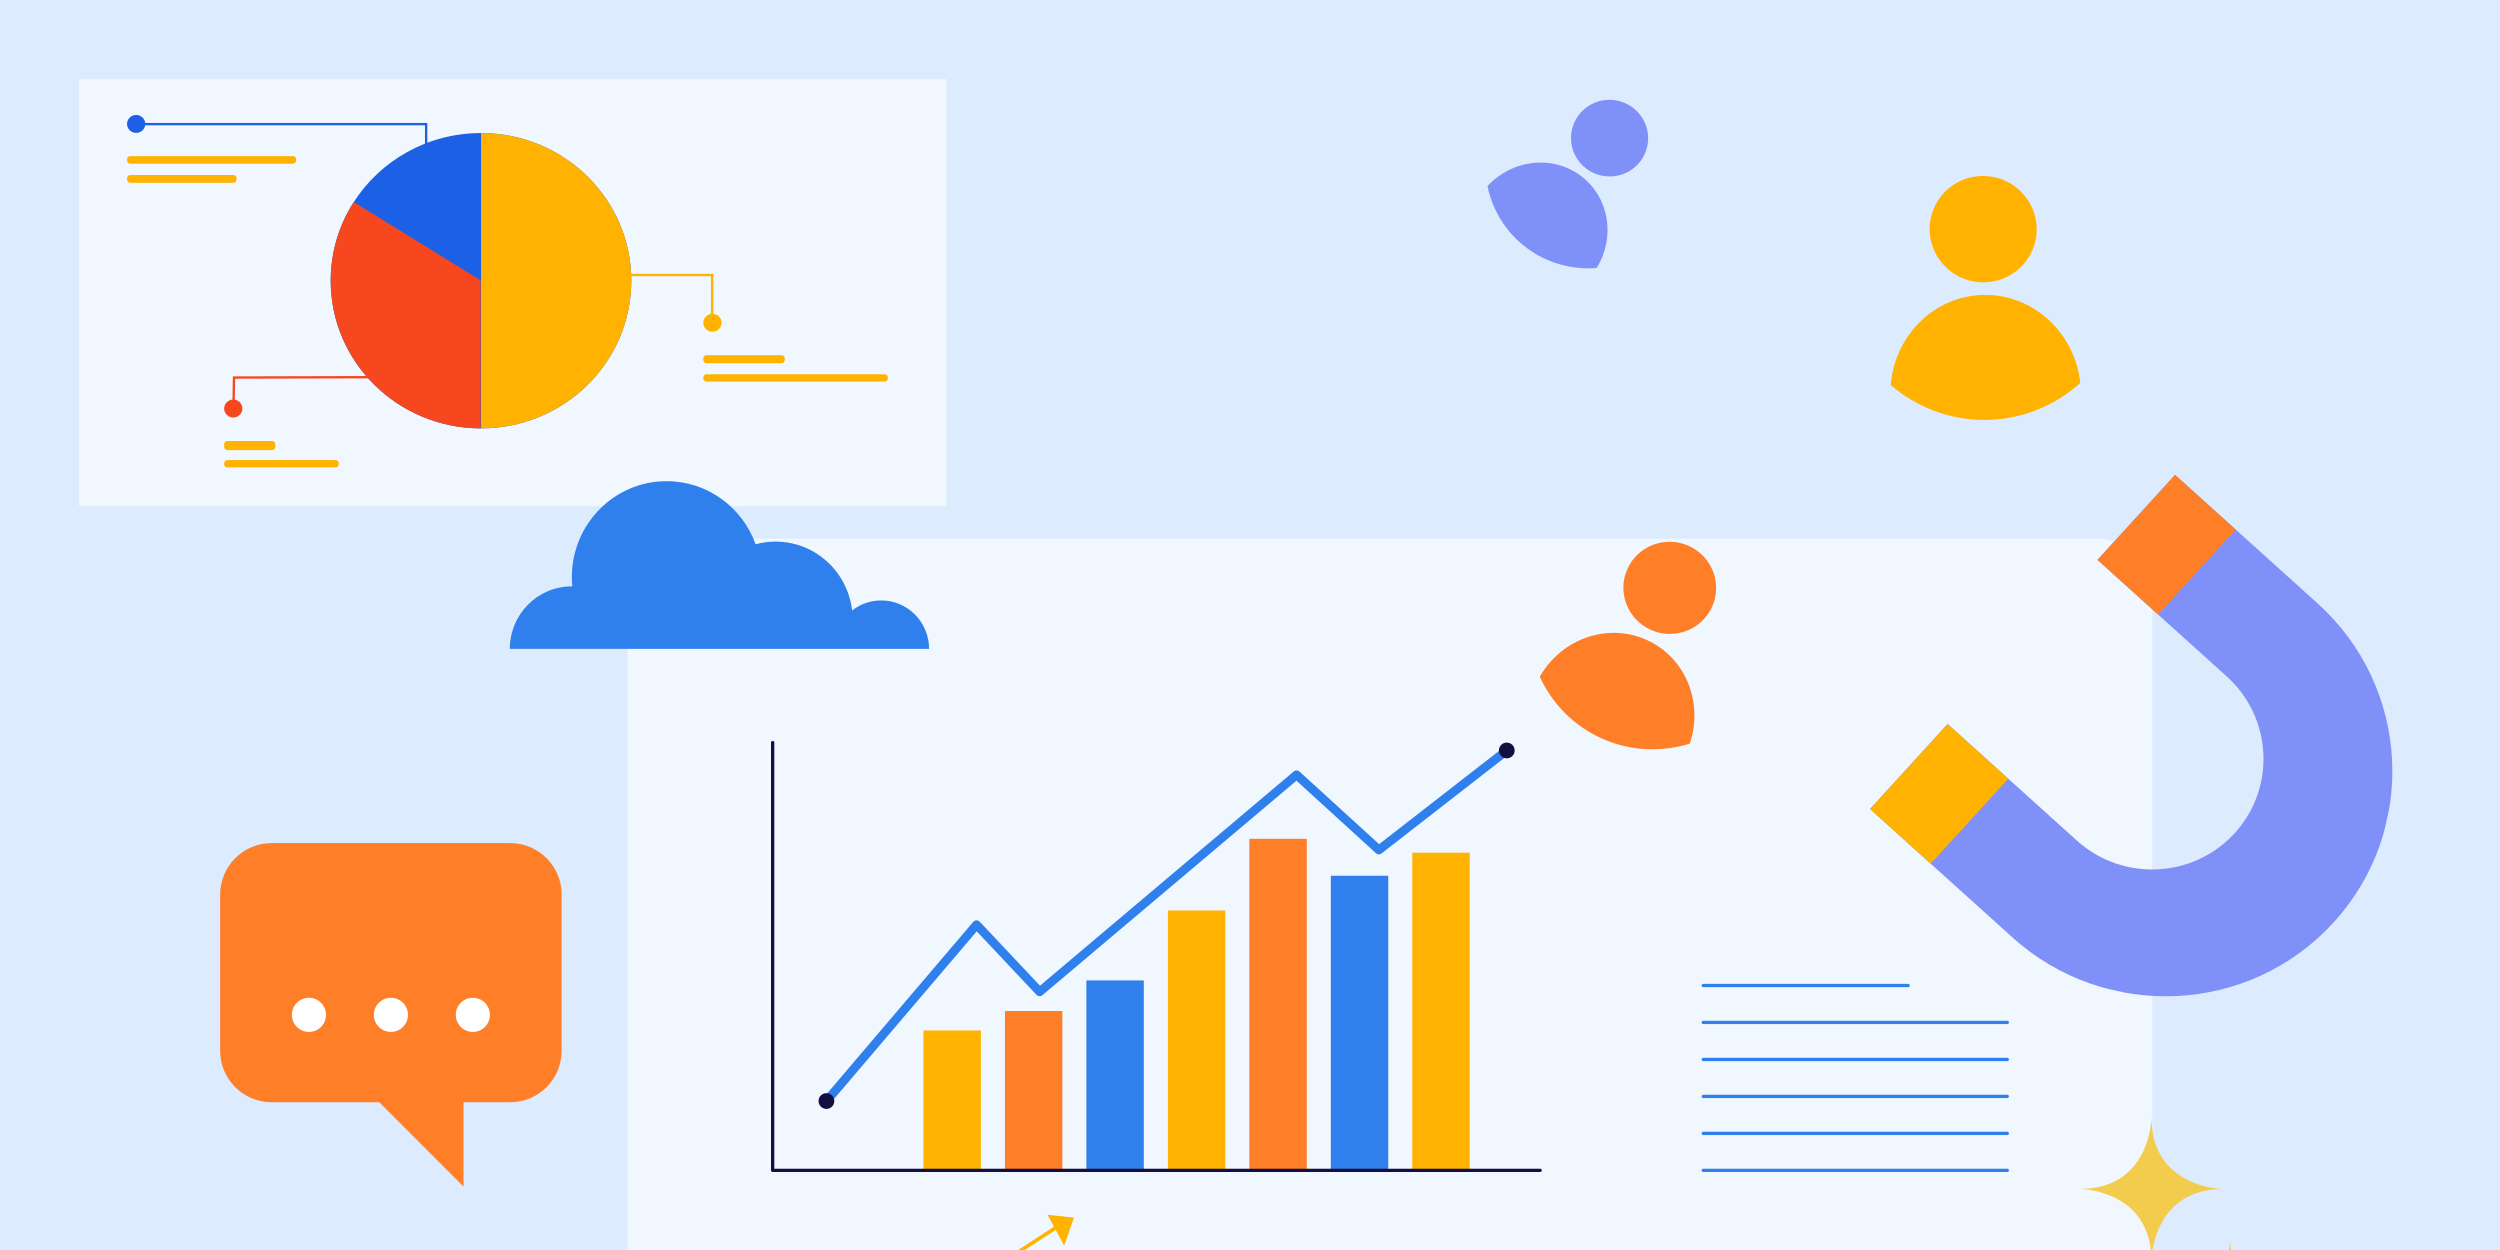 <svg width="568" height="284" viewBox="0 0 568 284" fill="none" xmlns="http://www.w3.org/2000/svg">
<rect x="0" y="0" width="568" height="284" fill="#333333" stroke="none"/>
<g clip-path="url(#clip0_7006_3711)">
<rect width="568" height="284" fill="#DDEBFF"/>
<rect x="18" y="18" width="197" height="97" fill="#F7FBFF" fill-opacity="0.75"/>
<path d="M476.449 122.372H155.16C148.228 122.372 142.609 127.991 142.609 134.923V365.294C142.609 372.226 148.228 377.845 155.16 377.845H476.449C483.381 377.845 489 372.226 489 365.294V134.923C489 127.991 483.381 122.372 476.449 122.372Z" fill="#F7FBFF" fill-opacity="0.75"/>
<path d="M222.857 234.125H209.816V265.906H222.857V234.125Z" fill="#FFB200"/>
<path d="M241.365 229.7H228.324V265.918H241.365V229.7Z" fill="#FF7F29"/>
<path d="M259.869 222.751H246.828V265.906H259.869V222.751Z" fill="#2F80ED"/>
<path d="M278.388 206.867H265.348V265.906H278.388V206.867Z" fill="#FFB200"/>
<path d="M296.9 190.577H283.859V265.917H296.9V190.577Z" fill="#FF7F29"/>
<path d="M315.404 198.974H302.363V265.906H315.404V198.974Z" fill="#2F80ED"/>
<path d="M333.912 193.729H320.871V265.907H333.912V193.729Z" fill="#FFB200"/>
<path d="M175.547 168.713V265.906H349.919" stroke="#130F40" stroke-width="0.75" stroke-linecap="round" stroke-linejoin="round"/>
<path d="M187.766 250.156L221.875 210.102L236.203 225.325L294.58 176.042L313.283 193.103L342.343 170.502" stroke="#2F80ED" stroke-width="2" stroke-linecap="round" stroke-linejoin="round"/>
<path d="M342.34 172.292C343.329 172.292 344.13 171.491 344.13 170.502C344.13 169.514 343.329 168.713 342.34 168.713C341.352 168.713 340.551 169.514 340.551 170.502C340.551 171.491 341.352 172.292 342.34 172.292Z" fill="#130F40"/>
<path d="M189.552 250.158C189.552 251.15 188.755 251.947 187.762 251.947C186.769 251.947 185.973 251.15 185.973 250.158C185.973 249.165 186.769 248.368 187.762 248.368C188.755 248.368 189.552 249.165 189.552 250.158Z" fill="#130F40"/>
<path d="M386.98 223.904H433.518" stroke="#2F80ED" stroke-width="0.75" stroke-linecap="round" stroke-linejoin="round"/>
<path d="M386.98 232.299H456.058" stroke="#2F80ED" stroke-width="0.75" stroke-linecap="round" stroke-linejoin="round"/>
<path d="M386.98 240.707H456.058" stroke="#2F80ED" stroke-width="0.75" stroke-linecap="round" stroke-linejoin="round"/>
<path d="M386.98 249.103H456.058" stroke="#2F80ED" stroke-width="0.75" stroke-linecap="round" stroke-linejoin="round"/>
<path d="M386.98 257.511H456.058" stroke="#2F80ED" stroke-width="0.75" stroke-linecap="round" stroke-linejoin="round"/>
<path d="M386.98 265.905H456.058" stroke="#2F80ED" stroke-width="0.75" stroke-linecap="round" stroke-linejoin="round"/>
<path d="M164.421 365.577C155.78 398.649 121.957 418.463 88.885 409.811C55.812 401.171 35.998 367.348 44.65 334.275C53.291 301.203 87.114 281.389 120.186 290.041C153.258 298.682 173.073 332.505 164.421 365.577Z" fill="#FFDC00"/>
<path d="M127.602 203.252V238.734C127.602 245.189 122.369 250.434 115.902 250.434H105.312V269.587L86.17 250.434H61.716C55.261 250.434 50.016 245.2 50.016 238.734V203.252C50.016 196.797 55.249 191.552 61.716 191.552H115.913C122.369 191.552 127.614 196.785 127.614 203.252H127.602Z" fill="#FF7F29"/>
<path d="M74.068 230.576C74.068 232.716 72.331 234.454 70.19 234.454C68.05 234.454 66.312 232.716 66.312 230.576C66.312 228.435 68.05 226.698 70.19 226.698C72.331 226.698 74.068 228.435 74.068 230.576Z" fill="white"/>
<path d="M92.693 230.576C92.693 232.716 90.956 234.454 88.815 234.454C86.675 234.454 84.938 232.716 84.938 230.576C84.938 228.435 86.675 226.698 88.815 226.698C90.956 226.698 92.693 228.435 92.693 230.576Z" fill="white"/>
<path d="M111.31 230.576C111.31 232.716 109.573 234.454 107.432 234.454C105.292 234.454 103.555 232.716 103.555 230.576C103.555 228.435 105.292 226.698 107.432 226.698C109.573 226.698 111.31 228.435 111.31 230.576Z" fill="white"/>
<path d="M488.787 286.377C488.787 286.377 489.011 270.138 505.049 270.16C505.049 270.16 488.809 269.936 488.832 253.898C488.832 253.898 488.608 270.138 472.57 270.115C472.57 270.115 488.809 270.339 488.787 286.377Z" fill="#F4CC4D"/>
<path d="M506.704 298.177C506.704 298.177 506.816 290.052 514.84 290.063C514.84 290.063 506.715 289.951 506.726 281.927C506.726 281.927 506.614 290.052 498.59 290.041C498.59 290.041 506.715 290.153 506.704 298.177Z" fill="#F4CC4D"/>
<path d="M211.096 147.429H115.836C115.836 139.593 122.113 133.23 129.863 133.23H130.029C129.962 132.531 129.929 131.824 129.929 131.109C129.929 119.072 139.566 109.325 151.447 109.325C160.743 109.325 168.675 115.293 171.677 123.66C173.124 123.264 174.637 123.053 176.217 123.053C185.188 123.053 192.58 129.888 193.602 138.701C195.432 137.27 197.726 136.42 200.213 136.42C206.216 136.42 211.088 141.352 211.088 147.429H211.096Z" fill="#2F80ED"/>
<path d="M177.268 299L177 298.219L189.728 293.741L202.502 286.477L215.311 288.261L227.887 286.232L240.545 278L241 278.7L228.109 287.037L215.323 289.1L202.677 287.34L190.066 294.488L177.268 299Z" fill="#FFB200"/>
<path d="M244 276.651L238 276L241.777 283L244 276.651Z" fill="#FFB200"/>
<g clip-path="url(#clip1_7006_3711)">
<path d="M450.392 39.979C457.109 39.898 462.635 45.243 462.738 51.918C462.839 58.593 457.476 64.069 450.759 64.15C444.041 64.231 438.516 58.886 438.412 52.211C438.311 45.536 443.674 40.061 450.39 39.978L450.392 39.979Z" fill="#FFB200"/>
<path d="M450.804 67.002C462.03 66.868 471.394 75.633 472.648 86.984C466.906 92.148 459.441 95.311 451.236 95.41C443.03 95.51 435.472 92.525 429.576 87.502C430.484 76.126 439.579 67.137 450.804 67.002Z" fill="#FFB200"/>
<path d="M383.658 124.011C388.972 126.381 391.36 132.577 388.991 137.85C386.621 143.123 380.392 145.478 375.078 143.108C369.764 140.738 367.376 134.541 369.746 129.268C372.115 123.995 378.344 121.641 383.658 124.011Z" fill="#FF7F29"/>
<path d="M374.064 145.362C382.947 149.324 387.096 159.594 383.918 168.954C377.505 170.924 370.471 170.702 363.978 167.806C357.485 164.909 352.634 159.83 349.837 153.753C354.727 145.156 365.182 141.398 374.063 145.36L374.064 145.362Z" fill="#FF7F29"/>
<path d="M370.966 24.445C374.833 27.349 375.607 32.81 372.697 36.644C369.786 40.478 364.292 41.23 360.425 38.327C356.558 35.424 355.784 29.963 358.695 26.129C361.605 22.295 367.099 21.542 370.966 24.445Z" fill="#8090F9"/>
<path d="M359.184 39.965C365.646 44.818 367.086 53.904 362.754 60.899C357.183 61.308 351.519 59.827 346.796 56.28C342.073 52.734 339.089 47.72 337.961 42.28C343.54 36.22 352.724 35.112 359.186 39.965L359.184 39.965Z" fill="#8090F9"/>
<path d="M514.234 171.145C514.559 177.591 512.409 184.152 507.707 189.302C498.305 199.601 482.259 200.351 471.866 190.978L442.504 164.498L424.876 183.807L457.241 212.994C478.396 232.073 511.058 230.545 530.196 209.581C539.765 199.098 544.139 185.744 543.478 172.624C542.818 159.504 537.121 146.621 526.543 137.081L494.178 107.894L476.55 127.202L505.912 153.682C511.109 158.369 513.907 164.698 514.232 171.144L514.234 171.145Z" fill="#8090F9"/>
<path d="M494.176 107.897L507.949 120.316L490.323 139.626L476.55 127.206L494.176 107.897Z" fill="#FF7F29"/>
<path d="M442.504 164.505L456.277 176.925L438.651 196.235L424.878 183.815L442.504 164.505Z" fill="#FFB200"/>
</g>
<path d="M143.429 63.781C143.429 82.309 128.141 97.328 109.281 97.328H109.201C90.378 97.285 75.133 82.283 75.133 63.781C75.133 57.212 77.055 51.082 80.378 45.907C86.425 36.488 97.109 30.231 109.281 30.231C128.141 30.231 143.429 45.25 143.429 63.779V63.781Z" fill="#1C60E5"/>
<path d="M143.441 63.779C143.441 82.307 128.154 97.326 109.293 97.326V30.231C128.154 30.231 143.441 45.25 143.441 63.779Z" fill="#FFB200"/>
<path d="M109.201 63.7V97.325C90.378 97.282 75.133 82.28 75.133 63.778C75.133 57.209 77.055 51.08 80.378 45.904L109.201 63.698V63.7Z" fill="#F6471E"/>
<path d="M53.008 39.753H29.607C29.198 39.753 28.867 40.078 28.867 40.48V40.802C28.867 41.203 29.198 41.529 29.607 41.529H53.008C53.417 41.529 53.748 41.203 53.748 40.802V40.48C53.748 40.078 53.417 39.753 53.008 39.753Z" fill="#FFB200"/>
<path d="M66.54 35.467H29.607C29.198 35.467 28.867 35.792 28.867 36.194V36.467C28.867 36.868 29.198 37.193 29.607 37.193H66.54C66.949 37.193 67.28 36.868 67.28 36.467V36.194C67.28 35.792 66.949 35.467 66.54 35.467Z" fill="#FFB200"/>
<path d="M61.806 100.196H51.666C51.257 100.196 50.926 100.522 50.926 100.923V101.537C50.926 101.938 51.257 102.263 51.666 102.263H61.806C62.215 102.263 62.546 101.938 62.546 101.537V100.923C62.546 100.522 62.215 100.196 61.806 100.196Z" fill="#FFB200"/>
<path d="M76.224 104.53H51.666C51.257 104.53 50.926 104.856 50.926 105.257V105.468C50.926 105.87 51.257 106.195 51.666 106.195H76.224C76.633 106.195 76.964 105.87 76.964 105.468V105.257C76.964 104.856 76.633 104.53 76.224 104.53Z" fill="#FFB200"/>
<path d="M177.559 80.697H160.529C160.12 80.697 159.789 81.023 159.789 81.424V81.793C159.789 82.195 160.12 82.52 160.529 82.52H177.559C177.967 82.52 178.299 82.195 178.299 81.793V81.424C178.299 81.023 177.967 80.697 177.559 80.697Z" fill="#FFB200"/>
<path d="M200.971 85.028H160.529C160.12 85.028 159.789 85.354 159.789 85.755V85.966C159.789 86.368 160.12 86.693 160.529 86.693H200.971C201.379 86.693 201.71 86.368 201.71 85.966V85.755C201.71 85.354 201.379 85.028 200.971 85.028Z" fill="#FFB200"/>
<path d="M32.402 29.597C33.212 28.801 33.212 27.51 32.402 26.714C31.591 25.918 30.277 25.918 29.467 26.714C28.657 27.51 28.657 28.801 29.467 29.597C30.277 30.393 31.591 30.393 32.402 29.597Z" fill="#1C60E5"/>
<path d="M55.02 93.287C55.283 92.191 54.592 91.093 53.477 90.834C52.361 90.576 51.244 91.254 50.98 92.35C50.717 93.446 51.408 94.544 52.523 94.802C53.639 95.061 54.756 94.382 55.02 93.287Z" fill="#F6471E"/>
<path d="M162.661 75.216C163.719 74.783 164.218 73.589 163.777 72.55C163.336 71.511 162.121 71.02 161.063 71.454C160.006 71.887 159.506 73.081 159.947 74.12C160.388 75.159 161.603 75.65 162.661 75.216Z" fill="#FFB200"/>
<path d="M131.707 62.482H161.797V73.362" stroke="#FFB200" stroke-width="0.532" stroke-miterlimit="10"/>
<path d="M96.818 37.233V28.2H30.996" stroke="#1C60E5" stroke-width="0.532" stroke-miterlimit="10"/>
<path d="M53.055 92.758L53.159 85.778L92.234 85.676" stroke="#F6471E" stroke-width="0.532" stroke-miterlimit="10"/>
</g>
<defs>
<clipPath id="clip0_7006_3711">
<rect width="568" height="284" fill="white"/>
</clipPath>
<clipPath id="clip1_7006_3711">
<rect width="230.705" height="174.508" fill="white" transform="matrix(-0.976 -0.217 -0.217 0.976 569.02 65.958)"/>
</clipPath>
</defs>
</svg>
